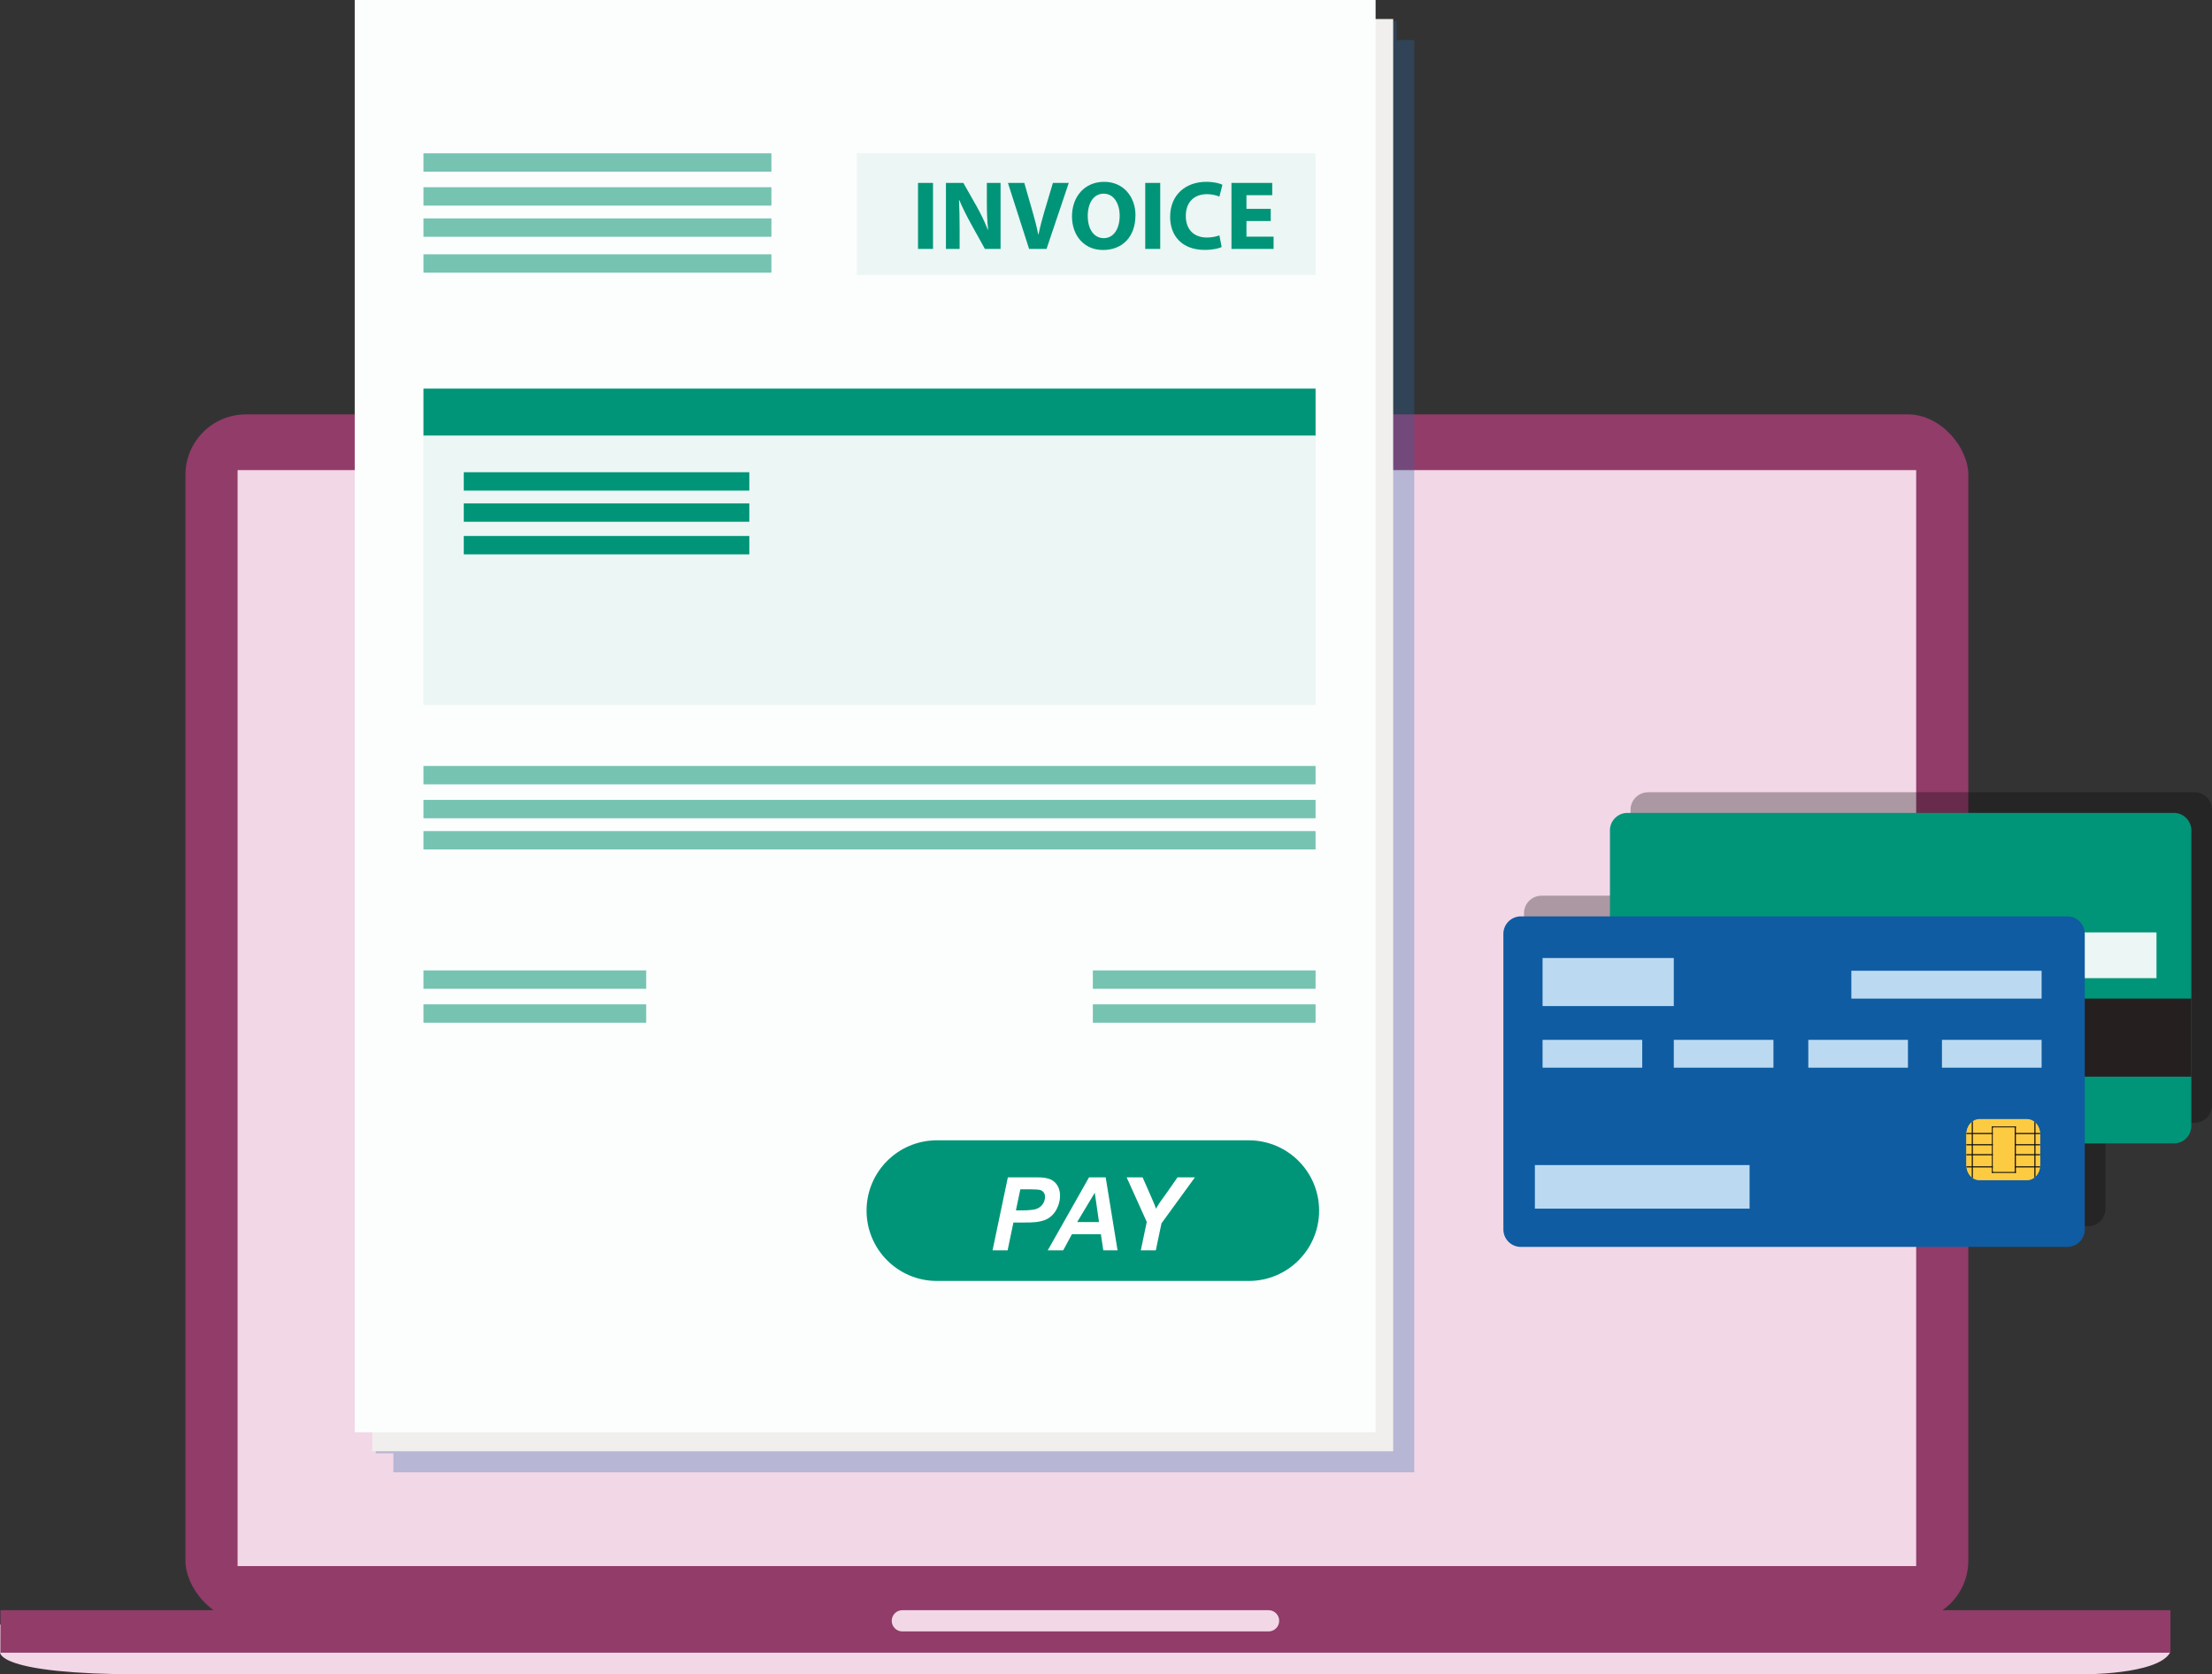 <?xml version="1.0" encoding="UTF-8"?><svg id="Layer_2" xmlns="http://www.w3.org/2000/svg" viewBox="0 0 790.88 598.66"><rect x="0" y="0" width="790.88" height="598.66" fill="#333333" stroke="none"/><defs><style>.cls-1{fill:#100d0e;}.cls-2{fill:#bbdaf2;}.cls-3{fill:#070606;}.cls-3,.cls-4{opacity:.3;}.cls-5{fill:#fff;}.cls-6{fill:#913c69;}.cls-7{fill:#f0efed;}.cls-8{fill:#261f20;}.cls-9{fill:#f2d7e7;}.cls-10{fill:#ecf6f4;}.cls-11{fill:#fdcb42;}.cls-4{fill:#2d67a8;}.cls-12{fill:#fcfefe;}.cls-13{fill:#009578;}.cls-14{fill:#76c3b2;}.cls-15{fill:#0f5ca2;}</style></defs><g id="Payment_Portal"><rect class="cls-6" x="66.3" y="148.16" width="637.46" height="431.47" rx="21.64" ry="21.64"/><path class="cls-9" d="M.05,590.77s-1.7,7.89,50.49,7.89h693.81s26.95.21,31.52-7.73v-10.07H0l.05,9.91Z"/><rect class="cls-6" x=".17" y="575.72" width="775.85" height="15.2"/><rect class="cls-9" x="84.95" y="168.08" width="600.16" height="391.87"/><path class="cls-9" d="M457.36,579.52c0,2.1-1.7,3.8-3.8,3.8h-130.93c-2.1,0-3.8-1.7-3.8-3.8h0c0-2.1,1.7-3.8,3.8-3.8h130.93c2.1,0,3.8,1.7,3.8,3.8h0Z"/><path class="cls-3" d="M589.25,283.28c-3.46,0-6.26,2.8-6.26,6.26v30.72s-31.83,0-31.83,0c-3.46,0-6.26,2.8-6.26,6.26v105.67c0,3.46,2.81,6.26,6.27,6.26h195.36c3.46-.01,6.26-2.82,6.26-6.27v-30.72s31.83,0,31.83,0c3.46,0,6.26-2.8,6.26-6.26v-105.67c0-3.46-2.81-6.26-6.27-6.26h-195.36Z"/><path class="cls-13" d="M575.61,296.92c0-3.46,2.8-6.26,6.26-6.26h195.36c3.46-.01,6.26,2.79,6.26,6.25v105.67c0,3.46-2.8,6.26-6.25,6.26h-195.36c-3.46.01-6.26-2.79-6.26-6.25v-105.67Z"/><rect class="cls-10" x="684.72" y="333.38" width="86.32" height="16.36"/><rect class="cls-8" x="575.61" y="357.05" width="207.88" height="27.91"/><path class="cls-15" d="M537.51,333.91c0-3.46,2.81-6.26,6.26-6.26h195.36c3.46-.01,6.26,2.79,6.26,6.25v105.67c0,3.46-2.8,6.26-6.25,6.26h-195.36c-3.46.01-6.26-2.79-6.26-6.25v-105.67Z"/><rect class="cls-2" x="548.78" y="416.57" width="76.77" height="15.58"/><rect class="cls-2" x="551.53" y="342.54" width="46.92" height="17.18"/><rect class="cls-2" x="551.53" y="371.8" width="35.63" height="9.95"/><rect class="cls-2" x="598.45" y="371.8" width="35.63" height="9.95"/><rect class="cls-2" x="646.54" y="371.8" width="35.63" height="9.95"/><rect class="cls-2" x="694.33" y="371.8" width="35.63" height="9.95"/><rect class="cls-2" x="661.93" y="347.09" width="68.03" height="9.96"/><path class="cls-11" d="M703.07,405.59c0-3.02,2.07-5.46,4.63-5.46h17.09c2.56,0,4.63,2.44,4.63,5.46v10.95c0,3.02-2.07,5.46-4.63,5.46h-17.1c-2.56,0-4.63-2.45-4.63-5.46v-10.95Z"/><path class="cls-11" d="M729.43,416.54v-10.95c0-1.67-.65-3.15-1.66-4.15v19.26c1.01-1,1.66-2.48,1.66-4.16Z"/><path class="cls-1" d="M727.77,420.7v-19.26c-.14-.13-.26-.27-.41-.39v20.03c.15-.12.27-.26.41-.39Z"/><path class="cls-11" d="M704.97,420.94v-19.74c-1.15.99-1.91,2.58-1.91,4.39v10.95c0,1.81.76,3.4,1.91,4.39Z"/><path class="cls-1" d="M705.38,421.24v-20.35c-.14.09-.28.19-.4.3v19.74c.13.11.27.21.4.3Z"/><rect class="cls-1" x="703.07" y="417.01" width="26.36" height=".4"/><rect class="cls-1" x="712.17" y="418.96" width="8.59" height=".41"/><rect class="cls-1" x="712.17" y="402.77" width="8.59" height=".4"/><rect class="cls-1" x="703.07" y="412.66" width="26.36" height=".41"/><rect class="cls-1" x="720.35" y="402.77" width=".41" height="16.6"/><rect class="cls-1" x="712.17" y="402.77" width=".4" height="16.6"/><rect class="cls-1" x="703.07" y="409.1" width="26.36" height=".41"/><rect class="cls-1" x="703.07" y="405.09" width="26.36" height=".4"/><rect class="cls-11" x="712.57" y="403.17" width="7.77" height="15.79"/><polygon class="cls-4" points="499.36 14.33 499.36 7.53 134.36 7.53 134.36 519.62 140.65 519.62 140.65 526.42 505.65 526.42 505.65 14.33 499.36 14.33"/><rect class="cls-7" x="133.12" y="6.8" width="365" height="512.09"/><rect class="cls-12" x="126.83" width="365" height="512.09"/><rect class="cls-13" x="151.4" y="138.95" width="318.97" height="16.86"/><rect class="cls-14" x="151.4" y="54.81" width="124.41" height="6.57"/><rect class="cls-14" x="151.4" y="66.94" width="124.41" height="6.57"/><rect class="cls-14" x="151.4" y="78.09" width="124.41" height="6.57"/><rect class="cls-14" x="151.4" y="90.92" width="124.41" height="6.57"/><rect class="cls-14" x="151.4" y="273.87" width="318.97" height="6.57"/><rect class="cls-14" x="151.4" y="286" width="318.97" height="6.57"/><rect class="cls-14" x="390.73" y="346.97" width="79.64" height="6.57"/><rect class="cls-14" x="390.73" y="359.1" width="79.64" height="6.57"/><rect class="cls-14" x="151.4" y="346.97" width="79.64" height="6.57"/><rect class="cls-14" x="151.4" y="359.1" width="79.64" height="6.57"/><rect class="cls-14" x="151.4" y="297.15" width="318.97" height="6.57"/><rect class="cls-10" x="151.4" y="155.81" width="318.97" height="96.25"/><rect class="cls-13" x="165.82" y="168.84" width="102.09" height="6.57"/><rect class="cls-13" x="165.82" y="191.64" width="102.09" height="6.57"/><rect class="cls-13" x="165.82" y="179.98" width="102.09" height="6.57"/><path class="cls-13" d="M471.64,432.86c0,13.89-11.26,25.14-25.14,25.14h-111.53c-13.89,0-25.14-11.26-25.14-25.14h0c0-13.89,11.26-25.14,25.14-25.14h111.53c13.89,0,25.14,11.26,25.14,25.14h0Z"/><path class="cls-5" d="M360.26,447.06h-5.38l5.47-26.1h10.61c1.89,0,3.38.22,4.48.67,1.1.44,1.97,1.18,2.61,2.21.64,1.03.96,2.25.96,3.68,0,1.32-.26,2.6-.77,3.85-.51,1.25-1.14,2.24-1.88,2.99-.74.75-1.54,1.31-2.39,1.7-.85.39-2.01.68-3.45.88-.84.12-2.42.18-4.74.18h-3.44l-2.08,9.95ZM363.23,432.78h1.66c2.84,0,4.73-.18,5.68-.53s1.7-.93,2.24-1.71c.55-.78.82-1.64.82-2.58,0-.63-.14-1.15-.42-1.55-.28-.4-.67-.7-1.18-.88-.5-.18-1.63-.28-3.37-.28h-3.85l-1.58,7.53Z"/><path class="cls-5" d="M393.6,441.29h-10.34l-3.13,5.77h-5.52l14.76-26.1h5.96l4.24,26.1h-5.09l-.87-5.77ZM392.94,436.95l-1.51-10.5-6.3,10.5h7.82Z"/><path class="cls-5" d="M413.25,447.06h-5.36l2.12-10.17-7.19-15.93h5.71l3.24,7.37c.77,1.77,1.29,3.04,1.55,3.83.44-.77.95-1.59,1.53-2.46l2.47-3.45,3.69-5.29h6.23l-11.96,16.43-2.03,9.67Z"/><rect class="cls-10" x="306.35" y="54.81" width="164.02" height="43.51"/><path class="cls-13" d="M333.59,65.4v23.6h-5.36v-23.6h5.36Z"/><path class="cls-13" d="M338.21,89v-23.6h6.23l4.9,8.65c1.4,2.49,2.8,5.43,3.85,8.09h.11c-.35-3.12-.46-6.3-.46-9.84v-6.9h4.9v23.6h-5.6l-5.04-9.11c-1.4-2.52-2.94-5.57-4.1-8.33l-.11.04c.14,3.12.21,6.44.21,10.3v7.11h-4.9Z"/><path class="cls-13" d="M367.94,89l-7.56-23.6h5.85l2.87,9.98c.81,2.8,1.54,5.5,2.1,8.44h.11c.6-2.84,1.33-5.64,2.14-8.33l3.01-10.09h5.67l-7.95,23.6h-6.23Z"/><path class="cls-13" d="M405.97,76.95c0,7.74-4.69,12.43-11.59,12.43s-11.1-5.29-11.1-12.01c0-7.07,4.52-12.36,11.49-12.36s11.21,5.43,11.21,11.94ZM388.92,77.27c0,4.62,2.17,7.88,5.74,7.88s5.67-3.43,5.67-8.02c0-4.24-2.03-7.88-5.71-7.88s-5.71,3.43-5.71,8.02Z"/><path class="cls-13" d="M414.83,65.4v23.6h-5.36v-23.6h5.36Z"/><path class="cls-13" d="M436.79,88.33c-.98.49-3.19,1.02-6.06,1.02-8.16,0-12.36-5.08-12.36-11.8,0-8.05,5.74-12.54,12.89-12.54,2.77,0,4.87.56,5.81,1.05l-1.09,4.24c-1.09-.46-2.59-.88-4.48-.88-4.24,0-7.53,2.56-7.53,7.81,0,4.73,2.8,7.7,7.56,7.7,1.61,0,3.4-.35,4.45-.77l.81,4.17Z"/><path class="cls-13" d="M454.34,79.02h-8.68v5.6h9.7v4.38h-15.06v-23.6h14.57v4.38h-9.21v4.9h8.68v4.34Z"/></g></svg>